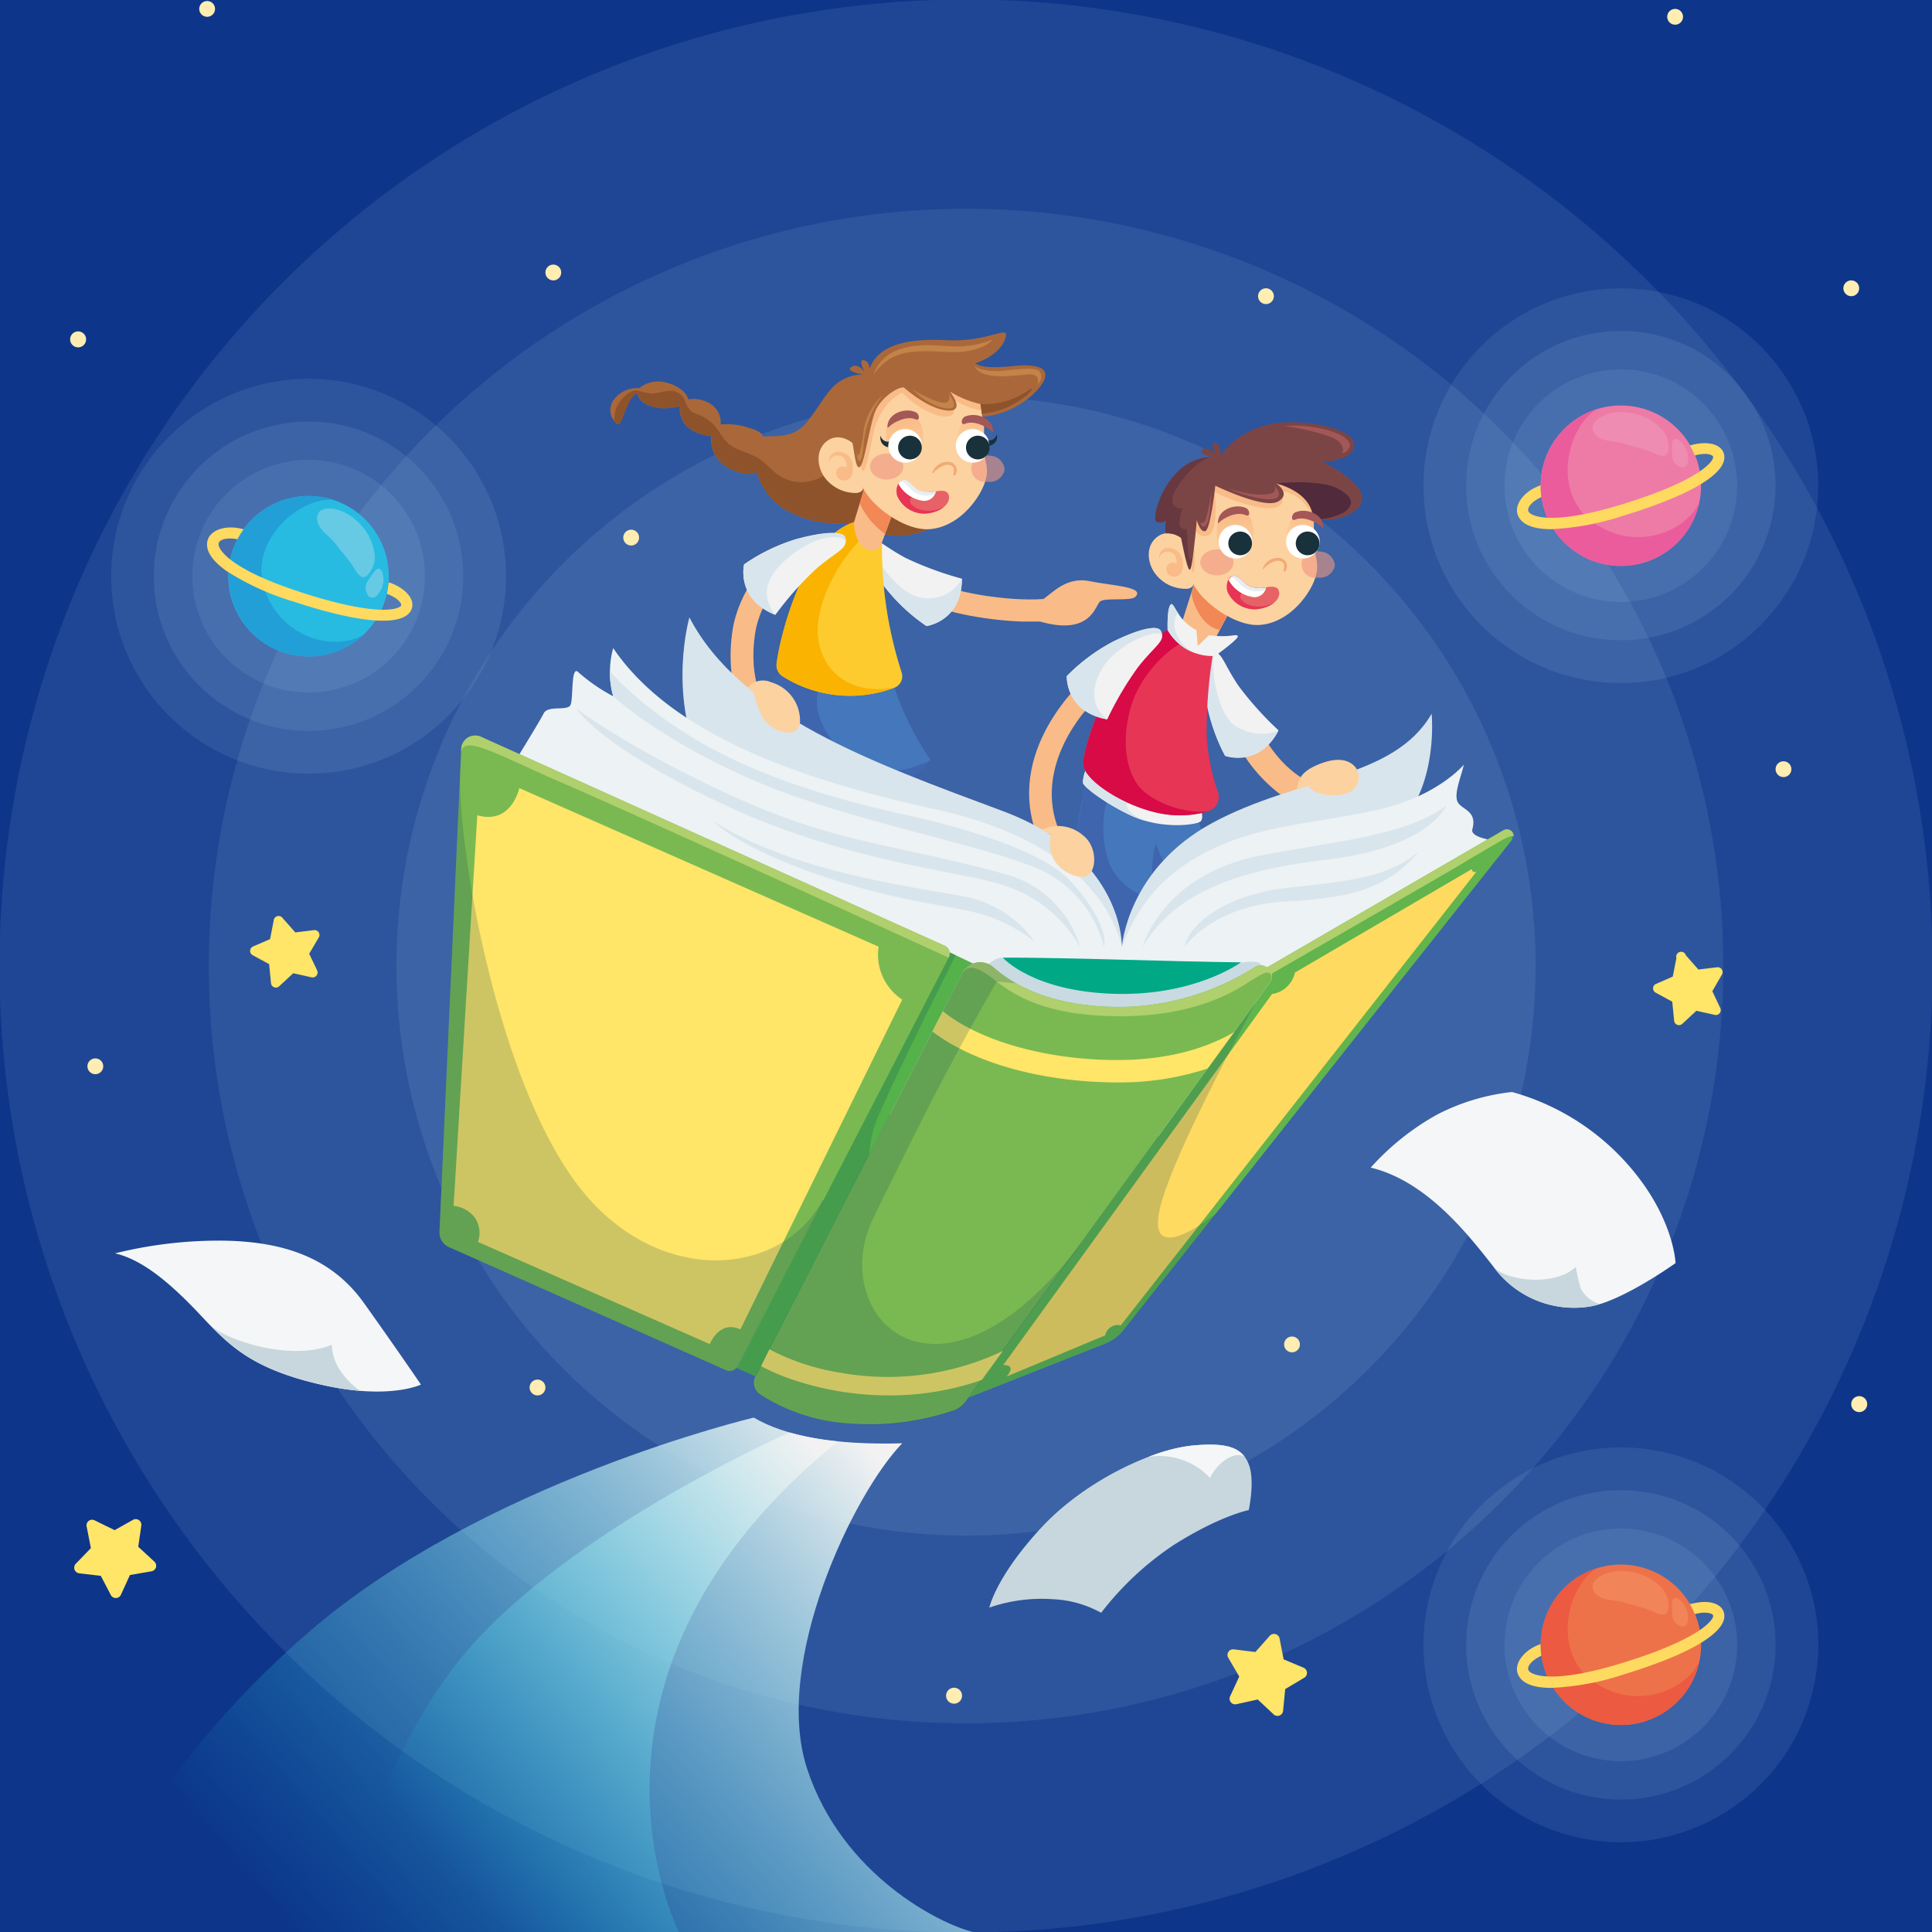 <svg xmlns="http://www.w3.org/2000/svg" xmlns:xlink="http://www.w3.org/1999/xlink" viewBox="0 0 230 230"><defs><style>.cls-1{fill:none;}.cls-2{isolation:isolate;}.cls-3{clip-path:url(#clip-path);}.cls-4{fill:#0d358a;}.cls-5{fill:#bce3f6;opacity:0.1;}.cls-44,.cls-45,.cls-5{mix-blend-mode:soft-light;}.cls-6{fill:#47b;}.cls-7{fill:#3e65ae;}.cls-8{fill:#f9bb87;}.cls-9{fill:#f2f2f2;}.cls-10,.cls-55{fill:#d9e5ec;}.cls-11{fill:#f18856;}.cls-12{fill:#fcd2a0;}.cls-13{fill:url(#Degradado_sin_nombre_4);}.cls-14{fill:url(#Degradado_sin_nombre_4-2);}.cls-15{fill:#ee9681;opacity:0.6;}.cls-16{fill:#7c4545;}.cls-17{fill:#673840;}.cls-18{fill:#512a3b;}.cls-19{fill:#e73555;}.cls-20{fill:#d80b46;}.cls-21{fill:#fff;}.cls-22{fill:#e76266;}.cls-23{fill:#a45757;}.cls-24{fill:#19313a;}.cls-25{fill:#f2aa75;}.cls-26{fill:#e7eef2;}.cls-27{fill:#aa683a;}.cls-28{fill:#8e532b;}.cls-29{fill:#fecb2f;}.cls-30{fill:#fab300;}.cls-31{fill:url(#Degradado_sin_nombre_4-3);}.cls-32{fill:url(#Degradado_sin_nombre_4-4);}.cls-33{fill:#c48349;}.cls-34{fill:#edf2f4;}.cls-35{fill:#c9dae2;}.cls-36{fill:#7ab951;}.cls-37{fill:#55b14a;}.cls-38{fill:#074959;opacity:0.2;mix-blend-mode:multiply;}.cls-39{fill:#62b44d;}.cls-40{fill:#b0cf6d;}.cls-41{fill:#00a886;}.cls-42{fill:#ffe568;}.cls-43{fill:#ffda60;}.cls-44{fill:url(#Degradado_sin_nombre_294);}.cls-45{fill:url(#Degradado_sin_nombre_294-2);}.cls-46{fill:#f5f6f7;}.cls-47{fill:#c7d7dd;}.cls-48{fill:#ee7249;}.cls-49,.cls-57{fill:#ffedb2;}.cls-49,.cls-52{opacity:0.15;}.cls-50{fill:#eb5a41;}.cls-51{fill:#ee7ba5;}.cls-52{fill:#f2eff8;}.cls-53{fill:#eb5c9d;}.cls-54{fill:#28bbe2;}.cls-55{opacity:0.35;}.cls-56{fill:#219fd6;}</style><clipPath id="clip-path"><rect class="cls-1" width="230" height="230"/></clipPath><linearGradient id="Degradado_sin_nombre_4" x1="155.06" y1="61.22" x2="154.65" y2="64.17" gradientUnits="userSpaceOnUse"><stop offset="0" stop-color="#f9bb87"/><stop offset="1" stop-color="#fcd2a0"/></linearGradient><linearGradient id="Degradado_sin_nombre_4-2" x1="146.81" y1="61.27" x2="147.22" y2="65.85" xlink:href="#Degradado_sin_nombre_4"/><linearGradient id="Degradado_sin_nombre_4-3" x1="115.75" y1="49.81" x2="115.34" y2="52.76" xlink:href="#Degradado_sin_nombre_4"/><linearGradient id="Degradado_sin_nombre_4-4" x1="107.5" y1="49.86" x2="107.9" y2="54.44" xlink:href="#Degradado_sin_nombre_4"/><linearGradient id="Degradado_sin_nombre_294" x1="43.11" y1="240.54" x2="111.54" y2="182.02" gradientUnits="userSpaceOnUse"><stop offset="0" stop-color="#08bddb" stop-opacity="0"/><stop offset="1" stop-color="#f2f2f2"/></linearGradient><linearGradient id="Degradado_sin_nombre_294-2" x1="54.73" y1="224.38" x2="104.87" y2="181.51" xlink:href="#Degradado_sin_nombre_294"/></defs><title>Learning to Read_Introduction</title><g class="cls-2"><g id="Слой_1" data-name="Слой 1"><g class="cls-3"><rect class="cls-4" y="-0.11" width="230.11" height="230.11"/><circle id="_Контур_" data-name="&lt;Контур&gt;" class="cls-5" cx="115" cy="115" r="115.06" transform="translate(-47.63 115) rotate(-45)"/><circle id="_Контур_2" data-name="&lt;Контур&gt;" class="cls-5" cx="115" cy="115" r="90.15" transform="translate(-21.96 202.7) rotate(-77.63)"/><circle id="_Контур_3" data-name="&lt;Контур&gt;" class="cls-5" cx="115" cy="115" r="67.81" transform="translate(-23.1 200.89) rotate(-76.88)"/><g id="_Группа_" data-name="&lt;Группа&gt;"><g id="_Группа_2" data-name="&lt;Группа&gt;"><path id="_Контур_4" data-name="&lt;Контур&gt;" class="cls-6" d="M142.53,97.38s1.58,5,3.55,5.55l-1,12.61h-11L128,100.79a50.27,50.27,0,0,1,1.47-8.25Z"/><path id="_Контур_5" data-name="&lt;Контур&gt;" class="cls-7" d="M131.86,95a12.64,12.64,0,0,0,.21,7.81c1.36,3.46,5.66,4.51,5.66,4.51a12.48,12.48,0,0,1-.14-6.92s1,3.33,2.69,4.21,5.8-1.69,5.8-1.69l-1,12.61h-11L128,100.79a71.31,71.31,0,0,1,1.47-8.25Z"/><path id="_Контур_6" data-name="&lt;Контур&gt;" class="cls-8" d="M123.55,99.74c-4.07-10.26,5.09-18.53,6.15-19.44l1.73,2c-3.3,2.84-8.16,9.5-5.41,16.44Z"/><path id="_Контур_7" data-name="&lt;Контур&gt;" class="cls-8" d="M154.4,95.88A18.21,18.21,0,0,1,147,87.93l2.73-1.5c1.22,2.24,3.49,6.4,9,7.81Z"/><path id="_Контур_8" data-name="&lt;Контур&gt;" class="cls-9" d="M144.1,77.61c-.84.15-1,2.48-.49,5.85a22.07,22.07,0,0,0,2.23,6.48s4,1.48,6.36-3a38.92,38.92,0,0,1-4.77-5.31C145.52,78.8,145.47,77.37,144.1,77.61Z"/><path id="_Контур_9" data-name="&lt;Контур&gt;" class="cls-10" d="M146.85,86.26c-2.37-1.88-2.89-8.89-2.07-8.6h0a1.35,1.35,0,0,0-.68,0c-.84.15-1,2.48-.49,5.85a22.07,22.07,0,0,0,2.23,6.48s4,1.48,6.36-3A5.76,5.76,0,0,1,146.85,86.26Z"/><path id="_Контур_10" data-name="&lt;Контур&gt;" class="cls-8" d="M142.11,69.66l-1.83,5.78a2.85,2.85,0,0,0,3.82,1.67l2-3.77Z"/><path id="_Контур_11" data-name="&lt;Контур&gt;" class="cls-11" d="M142.11,69.66l-.28.89a6.66,6.66,0,0,0,1.49,3.3A3.49,3.49,0,0,0,145.21,75l.87-1.67Z"/><path id="_Контур_12" data-name="&lt;Контур&gt;" class="cls-12" d="M155.46,57.62c.76,1.39,1,5.2,1,7s.78,2.49,0,4.5-3.2,5.07-6.53,5.28-8.25-3.68-8.25-6.25c0-1.87,0-8,1.52-10.54C145.33,54.08,153.51,54.08,155.46,57.62Z"/><path id="_Контур_13" data-name="&lt;Контур&gt;" class="cls-13" d="M154.26,61.46c-.77.3-1.31,2.26-1.15,3s3.3-1.48,3.3-1.48l0-.91S156.57,60.57,154.26,61.46Z"/><path id="_Контур_14" data-name="&lt;Контур&gt;" class="cls-14" d="M149,65.08c.57-1.3.17-3.78-.86-4.13-1.95-.67-2.62-.09-3,.77s-.59,3.7.82,4.38S149,65.08,149,65.08Z"/><path id="_Контур_15" data-name="&lt;Контур&gt;" class="cls-8" d="M156.3,61.48s-1.18-2.92-4.1-3.07c0,0,1.17,1.14,0,1.87s-5.38-.52-7.59-1.72c0,0,.52,4.48-.72,5.14s-2-1.2-2-1.2.61,4.81.2,5.55-.78-2.65-.78-2.65V58.78s1.22-2.63,6-3.25,8.89,0,9.72,1.68S156.3,61.48,156.3,61.48Z"/><ellipse id="_Контур_16" data-name="&lt;Контур&gt;" class="cls-15" cx="144.87" cy="66.95" rx="1.98" ry="1.55"/><path id="_Контур_17" data-name="&lt;Контур&gt;" class="cls-15" d="M158.92,67.31a1.81,1.81,0,0,1-2.06,1.45,1.6,1.6,0,1,1,.16-3.1A1.82,1.82,0,0,1,158.92,67.31Z"/><path id="_Контур_18" data-name="&lt;Контур&gt;" class="cls-9" d="M129.31,91.57a4.27,4.27,0,0,0-.39,1.61c.08.54,2.88,2.59,5.75,3.92,3.75,1.72,7.92,1.07,8.27.68s.08-1.17.08-1.17Z"/><path id="_Контур_19" data-name="&lt;Контур&gt;" class="cls-10" d="M128.92,93.18c.08.54,2.88,2.59,5.75,3.92a13.36,13.36,0,0,0,1.83.65c-2.58-.89-2.69-2.42-2-2.08l-.83-2.49-4.39-1.61A4.27,4.27,0,0,0,128.92,93.18Z"/><path id="_Контур_20" data-name="&lt;Контур&gt;" class="cls-12" d="M141.66,65.32c-.33-1.14-2.32-2.56-3.86-1.43s-1.15,3.27-.28,4.39a4.45,4.45,0,0,0,3,1.77c.78.1,1.24.08,1.56-.39Z"/><path id="_Контур_21" data-name="&lt;Контур&gt;" class="cls-16" d="M140.66,64c.29,1.38.72,3.57,1,3.78s.82-5.87.82-5.87.37,1.48,1,1.32,1.2-5.41,1.2-5.41,5.79,2.82,7.46,1.89-.25-2.2-.25-2.2,4.34.93,4.44,4.28c0,0,3.7.7,5.51-1.55S157.52,55,157.52,55s4-.19,3.68-2.24-7.67-3.28-11.24-1.91a9.35,9.35,0,0,0-4.8,3.6,6,6,0,0,0-4.5,1.32c-2.71,2.31-3.47,6.06-3,6.36a1.24,1.24,0,0,0,1.14-.13,4.53,4.53,0,0,0,0,1.51A2.82,2.82,0,0,1,140.66,64Z"/><path id="_Контур_22" data-name="&lt;Контур&gt;" class="cls-17" d="M144.26,54.39a5.89,5.89,0,0,0-3.6,1.35c-2.71,2.31-3.47,6.06-3,6.36a1.24,1.24,0,0,0,1.14-.13,4.53,4.53,0,0,0,0,1.51,2.82,2.82,0,0,1,1.8.56c.29,1.38.72,3.57,1,3.78.11.07.25-.73.38-1.76h0c-.14.72-.45.79-.52-.21s-.19-2.89-.19-2.89a.64.64,0,0,1-.78-.32c-.29-.51.29-2.13.29-2.13s-1.47.16-1.17-1.28S142.41,54.74,144.26,54.39Z"/><path id="_Контур_23" data-name="&lt;Контур&gt;" class="cls-18" d="M159.31,58.19c-2.2-1.21-7.41-.64-7.41-.64s4.34.93,4.44,4.28A7.75,7.75,0,0,0,160,61C161.21,60.15,161.18,59.21,159.31,58.19Z"/><path id="_Контур_24" data-name="&lt;Контур&gt;" class="cls-19" d="M144.36,78.1a57.43,57.43,0,0,0-.71,9.63A25.84,25.84,0,0,0,145,94.31a1.78,1.78,0,0,1-1.19,2.27,12.17,12.17,0,0,1-5.12.34c-3.57-.52-7.9-2.85-9.35-4.93a2.23,2.23,0,0,1-.36-1.63c.44-2.6,3.06-11.66,10-15.38Z"/><path id="_Контур_25" data-name="&lt;Контур&gt;" class="cls-20" d="M135.4,93.37c-1.52-2.21-1.78-5.55-.82-9.05,1.15-4.17,4.88-7.48,6.65-8L139,75c-6.95,3.72-9.57,12.78-10,15.38a2.23,2.23,0,0,0,.36,1.63c1.45,2.08,5.78,4.41,9.35,4.93a12.17,12.17,0,0,0,5.12-.34C140.67,96.92,136.71,95.27,135.4,93.37Z"/><path id="_Контур_26" data-name="&lt;Контур&gt;" class="cls-9" d="M138.2,75.1c-.4-.76-2.66-.21-5.72,1.3A22.14,22.14,0,0,0,127,80.49s-.2,4.24,4.81,5.15a39.26,39.26,0,0,1,3.62-6.15C137.5,76.81,138.84,76.33,138.2,75.1Z"/><path id="_Контур_27" data-name="&lt;Контур&gt;" class="cls-21" d="M145.08,64.49a2,2,0,1,1,2,2A2,2,0,0,1,145.08,64.49Z"/><path id="_Контур_28" data-name="&lt;Контур&gt;" class="cls-21" d="M153.11,64.49a2,2,0,1,1,2,2A2,2,0,0,1,153.11,64.49Z"/><path id="_Контур_29" data-name="&lt;Контур&gt;" class="cls-22" d="M148.9,69.84c-.79-.27-1.14-1.07-1.78-1.27s-1.26.67-1,1.82a3.51,3.51,0,0,0,4.23,2c2.22-.56,2.27-2.24,1.47-2.48S150.14,70.28,148.9,69.84Z"/><path id="_Контур_30" data-name="&lt;Контур&gt;" class="cls-19" d="M147.64,71c.05-.66,1.13-.76,2.25-1l0,0a2.72,2.72,0,0,1-1-.17c-.79-.27-1.14-1.07-1.78-1.27s-1.26.67-1,1.82a3.51,3.51,0,0,0,4.23,2,3.4,3.4,0,0,0,1.31-.62C149.45,72.85,147.59,71.7,147.64,71Z"/><path id="_Контур_31" data-name="&lt;Контур&gt;" class="cls-23" d="M148.33,60.48c-1.29-.59-3.37.18-3.34,1.77,0,0,0,.1.08,0,.69-.69,2.21-1.37,3.18-.94C148.89,61.64,148.83,60.7,148.33,60.48Z"/><path id="_Контур_32" data-name="&lt;Контур&gt;" class="cls-23" d="M154.19,61c1.29-.59,3.37.18,3.34,1.77,0,0,0,.11-.08.06-.69-.7-2.2-1.38-3.18-1C153.63,62.17,153.7,61.23,154.19,61Z"/><path id="_Контур_33" data-name="&lt;Контур&gt;" class="cls-24" d="M146.23,64.69a1.41,1.41,0,1,1,1.41,1.41A1.41,1.41,0,0,1,146.23,64.69Z"/><path id="_Контур_34" data-name="&lt;Контур&gt;" class="cls-24" d="M154.26,64.69a1.41,1.41,0,1,1,1.41,1.41A1.41,1.41,0,0,1,154.26,64.69Z"/><g id="_Группа_3" data-name="&lt;Группа&gt;"><path id="_Контур_35" data-name="&lt;Контур&gt;" class="cls-25" d="M150.41,67.74a3.13,3.13,0,0,1,1.32-.92,1.13,1.13,0,0,1,.77,0c.5.2.38.64.31,1.08,0,.08.07.23.16.16a1,1,0,0,0-.56-1.63,1.91,1.91,0,0,0-2.08,1.26s0,.13.08.08Z"/></g><path id="_Контур_36" data-name="&lt;Контур&gt;" class="cls-8" d="M138,66.46a1.11,1.11,0,0,1,1.44-1.19,1.74,1.74,0,0,1,1.37,1.85c.07,1.07-.38,1.37-.78,1.51a.94.94,0,0,1-1.19-.91.78.78,0,0,1,1.23-.6s.14-1.27-.87-1.42S138,66.46,138,66.46Z"/><path id="_Контур_37" data-name="&lt;Контур&gt;" class="cls-21" d="M150.71,70h0a3.58,3.58,0,0,1-1.81-.11c-.79-.27-1.14-1.07-1.78-1.27a.73.73,0,0,0-.85.44,4,4,0,0,0,2.78,2A1.4,1.4,0,0,0,150.71,70Z"/><path id="_Контур_38" data-name="&lt;Контур&gt;" class="cls-9" d="M143.93,75.62c2.54.33,3.18-.2,3.42.09s-2.7,2.38-2.7,2.38A6.12,6.12,0,0,1,139,75s-.09-2.47.34-3,.7,1.82,3.09,3l.16,1.91Z"/><path id="_Контур_39" data-name="&lt;Контур&gt;" class="cls-26" d="M150.6,70.25a1,1,0,0,0,.11-.3,3.58,3.58,0,0,1-1.81-.11c-.79-.27-1.14-1.07-1.78-1.27a.6.6,0,0,0-.6.14c.33,0,.49.25,1,.71A2.82,2.82,0,0,0,150.6,70.25Z"/><path id="_Контур_40" data-name="&lt;Контур&gt;" class="cls-23" d="M160.65,53.27c.31-.86-1-1.68-3.12-2.19a14.75,14.75,0,0,0-4.61-.36,27,27,0,0,1,5.64,1.34c1.8.83,1.23,1.9,1.23,1.9A1.14,1.14,0,0,0,160.65,53.27Z"/><path id="_Контур_41" data-name="&lt;Контур&gt;" class="cls-23" d="M151.71,57.86c.23.24,1.06,1.13.09,1.49s-4.35-.51-5.53-1.21a12.92,12.92,0,0,0,3.49.74C151.21,58.89,152.1,58.76,151.71,57.86Z"/><path id="_Контур_42" data-name="&lt;Контур&gt;" class="cls-16" d="M145.14,54.85s.6-1.82-.43-2.1S145.14,54.85,145.14,54.85Z"/><path id="_Контур_43" data-name="&lt;Контур&gt;" class="cls-16" d="M145.08,54.53s-1.05-1.61-1.91-1S145.08,54.53,145.08,54.53Z"/><path id="_Контур_44" data-name="&lt;Контур&gt;" class="cls-23" d="M144.23,58.37c-.07.9-.09,3.06-.56,4-.29.55-.66.34-.78-.22,0,0,.35.42.67-.38A24,24,0,0,0,144.23,58.37Z"/><path id="_Контур_45" data-name="&lt;Контур&gt;" class="cls-10" d="M139.8,74.42c0-.82.28-1.69.67-1.11h0c-.66-.9-.87-1.64-1.12-1.32-.43.52-.34,3-.34,3a6,6,0,0,0,3.41,2.8A4.18,4.18,0,0,1,139.8,74.42Z"/><path id="_Контур_46" data-name="&lt;Контур&gt;" class="cls-10" d="M133,77.59c2.58-2.09,5.17-2.48,5.33-2a1.21,1.21,0,0,0-.15-.48c-.4-.76-2.66-.21-5.72,1.3A22.14,22.14,0,0,0,127,80.49s-.2,4.24,4.81,5.15C129,83.47,130.42,79.68,133,77.59Z"/></g><g id="_Группа_4" data-name="&lt;Группа&gt;"><path id="_Контур_47" data-name="&lt;Контур&gt;" class="cls-27" d="M103.32,44.6a5.25,5.25,0,0,0-3.22.73c-1.67,1-2.53,3.18-4.24,5.14-1.57,1.79-3.8,1.34-5,1.53,0,0,0-.62-1.79-1.09a7.9,7.9,0,0,0-3.28-.37,2.62,2.62,0,0,0-1.13-2.41,3.89,3.89,0,0,0-2.72-.59h0c-.25-.95-1.48-1.82-3-2.07a3.47,3.47,0,0,0-2.84.75,3.39,3.39,0,0,0-2.95,1.27,2.06,2.06,0,0,0,.36,3c.56.31,1-3.18,2.35-3.64.21,1,1.28,1.5,2.51,1.71a6.46,6.46,0,0,0,2.57-.22h0a3,3,0,0,0,1,2.58,5.38,5.38,0,0,0,2.77,1h0a1.84,1.84,0,0,0-.06.47A3.8,3.8,0,0,0,87,55.83c2,1.07,3.08.35,3.08.35h0a8,8,0,0,0,1.61,3c2.45,2.84,7.45,3.51,10,3a11.62,11.62,0,0,0,4.59,1.58c2.14.08,6.14-.26,8.42-5.37Z"/><path id="_Контур_48" data-name="&lt;Контур&gt;" class="cls-28" d="M104.3,57.62s-3.06-3.42-5.41-1.55a6.1,6.1,0,0,1-2.37,1.19,4.86,4.86,0,0,1-3.35-.4c-1.25-.65-2-1.89-3.24-2.51-.78-.39-1.62-.61-2.39-1a4.09,4.09,0,0,1-1.36-1.12c-.36-.46-.65-1-1-1.42a4.94,4.94,0,0,0-2-1.44,3.26,3.26,0,0,1-.92-.44,3,3,0,0,1-.7-1.22,1.83,1.83,0,0,0-2-1.16c-.7,0-1.39.33-2.08.3A10.51,10.51,0,0,1,76,46.52c-1-.2-1.92.82-2.4,1.59a3,3,0,0,0-.42,1.24c0,.15-.14.7,0,.82a1.51,1.51,0,0,0,.37.32c.56.31,1-3.18,2.35-3.64.21,1,1.28,1.5,2.51,1.71a6.46,6.46,0,0,0,2.57-.22h0a3,3,0,0,0,1,2.58,5.38,5.38,0,0,0,2.77,1h0a1.84,1.84,0,0,0-.06.47A3.8,3.8,0,0,0,87,55.83c2,1.07,3.08.35,3.08.34a8,8,0,0,0,1.61,3c2.45,2.84,7.45,3.51,10,3a11.62,11.62,0,0,0,4.59,1.58,8.51,8.51,0,0,0,5.56-1.58S107.56,62.79,104.3,57.62Z"/><g id="_Группа_5" data-name="&lt;Группа&gt;"><path id="_Контур_49" data-name="&lt;Контур&gt;" class="cls-8" d="M88.63,85c-1.57-2.54-2.07-6.62-1.3-10.66a15.24,15.24,0,0,1,6.74-9.53L95.53,67A12.53,12.53,0,0,0,90,74.82c-.64,3.35-.27,6.79,1,8.76Z"/></g><path id="_Контур_50" data-name="&lt;Контур&gt;" class="cls-6" d="M106.48,81.86a35.47,35.47,0,0,0,4.29,8.6s-3.6,5.27-12.31,3.49S87,87.61,87,87.61l5.75-7.49Z"/><path id="_Контур_51" data-name="&lt;Контур&gt;" class="cls-7" d="M97.43,82.31l-.61-1.67-4.09-.52L87,87.61S89.75,92.18,98.46,94s12.31-3.49,12.31-3.49C101.53,95.13,96.12,85.68,97.43,82.31Z"/><path id="_Контур_52" data-name="&lt;Контур&gt;" class="cls-8" d="M129.69,69.18c-2.67-.55-4.38,1.36-5.46,2.13h0c-4.45.32-11.28-.89-13.3-2.21l-1.46,2.23c2.14,1.41,7.54,2.49,12.1,2.66q1.16,0,2.22,0h0c6.13,1.75,6.57-1.93,7.19-2.4s3.62,0,4.18-.53C136.37,69.84,132.35,69.73,129.69,69.18Z"/><path id="_Контур_53" data-name="&lt;Контур&gt;" class="cls-9" d="M103,64.44c-.68.52.27,2.65,2.29,5.4a22.11,22.11,0,0,0,5,4.69s4.21-.55,4.22-5.64a39.66,39.66,0,0,1-6.7-2.47C104.82,64.82,104.11,63.59,103,64.44Z"/><path id="_Контур_54" data-name="&lt;Контур&gt;" class="cls-10" d="M108.13,70.54c-2.8-1.7-5-6-4.42-6.38a1.18,1.18,0,0,0-.7.28c-.68.52.27,2.65,2.29,5.4a22.11,22.11,0,0,0,5,4.69s4.21-.55,4.22-5.64A4.54,4.54,0,0,1,108.13,70.54Z"/><path id="_Составной_контур_" data-name="&lt;Составной контур&gt;" class="cls-29" d="M105,64.7A48.14,48.14,0,0,0,107.32,80a1.46,1.46,0,0,1-.84,1.87,15,15,0,0,1-13.35-1.38,1.6,1.6,0,0,1-.65-1.67c.55-3.93,3.6-15,9.19-16.65Z"/><path id="_Контур_55" data-name="&lt;Контур&gt;" class="cls-30" d="M97.41,74c.66-5.11,4.67-9.81,6-10.53l-1.7-1.32C96.08,63.82,93,74.88,92.48,78.81a1.6,1.6,0,0,0,.65,1.67,15,15,0,0,0,13.35,1.38C100,83,96.84,78.46,97.41,74Z"/><path id="_Контур_56" data-name="&lt;Контур&gt;" class="cls-9" d="M100.63,64c-.24-.83-2.57-.72-5.87.18a22.36,22.36,0,0,0-6.18,3s-1,4.13,3.74,6a39.28,39.28,0,0,1,4.73-5.36C99.62,65.58,101,65.36,100.63,64Z"/><path id="_Контур_57" data-name="&lt;Контур&gt;" class="cls-10" d="M95.25,65.35c2.75-1.81,5.18-1.59,5.45-.86a1.5,1.5,0,0,0-.07-.45c-.24-.83-2.57-.72-5.87.18a22.36,22.36,0,0,0-6.18,3s-1,4.13,3.74,6C89.88,70.11,92.18,67.37,95.25,65.35Z"/><g id="_Группа_6" data-name="&lt;Группа&gt;"><path id="_Контур_58" data-name="&lt;Контур&gt;" class="cls-8" d="M102.86,58.25l-1.19,3.91a4.92,4.92,0,0,0,.55,2.33c.72,1.25,2.44,1.41,2.73.21l1.31-3.56Z"/><path id="_Контур_59" data-name="&lt;Контур&gt;" class="cls-11" d="M102.86,58.25l-.51,1.68a9.06,9.06,0,0,0,3,3.61l.88-2.4-3.4-2.89Z"/><path id="_Контур_60" data-name="&lt;Контур&gt;" class="cls-12" d="M116.14,46.21c.76,1.38,1,5.2,1,7s.79,2.5,0,4.51-3.2,5.07-6.53,5.28-8.24-3.68-8.24-6.25c0-1.87,0-8,1.51-10.54C106,42.67,114.2,42.67,116.14,46.21Z"/><path id="_Контур_61" data-name="&lt;Контур&gt;" class="cls-8" d="M102.22,53.61c0,1.35.32,2.55.57,2.46s.84-2.6,1.08-4,1.14-4.17,3.54-5.33a10.72,10.72,0,0,0,4,2.66c3.1.86,2-1.45,2-1.45l-.4-.77a8.76,8.76,0,0,0,3.82,1.69l.25-2.42s-5.71-4.2-10.15-1.88S102.22,53.61,102.22,53.61Z"/><path id="_Контур_62" data-name="&lt;Контур&gt;" class="cls-31" d="M115,50.05c-.78.3-1.31,2.26-1.16,3s3.31-1.48,3.31-1.48l0-.91S117.26,49.15,115,50.05Z"/><path id="_Контур_63" data-name="&lt;Контур&gt;" class="cls-32" d="M109.68,53.67c.56-1.31.16-3.78-.86-4.13-1.95-.67-2.63-.09-3.06.77s-.59,3.7.83,4.38S109.68,53.67,109.68,53.67Z"/><ellipse id="_Контур_64" data-name="&lt;Контур&gt;" class="cls-15" cx="105.56" cy="55.54" rx="1.98" ry="1.55"/><path id="_Контур_65" data-name="&lt;Контур&gt;" class="cls-15" d="M119.6,55.9a1.8,1.8,0,0,1-2.06,1.45,1.6,1.6,0,1,1,.16-3.1A1.79,1.79,0,0,1,119.6,55.9Z"/><path id="_Контур_66" data-name="&lt;Контур&gt;" class="cls-12" d="M102.35,53.91c-.33-1.14-2.33-2.56-3.86-1.43s-1.15,3.26-.29,4.39a4.57,4.57,0,0,0,3,1.77c.78.1,1.23.08,1.55-.39Z"/><path id="_Контур_67" data-name="&lt;Контур&gt;" class="cls-21" d="M105.76,53.08a2,2,0,1,1,2,2A2,2,0,0,1,105.76,53.08Z"/><path id="_Контур_68" data-name="&lt;Контур&gt;" class="cls-21" d="M113.79,53.08a2,2,0,1,1,2,2A2,2,0,0,1,113.79,53.08Z"/><path id="_Контур_69" data-name="&lt;Контур&gt;" class="cls-22" d="M109.58,58.43c-.78-.27-1.13-1.07-1.77-1.27s-1.27.66-1,1.82a3.51,3.51,0,0,0,4.24,2c2.22-.56,2.26-2.24,1.46-2.49S110.83,58.87,109.58,58.43Z"/><path id="_Контур_70" data-name="&lt;Контур&gt;" class="cls-19" d="M108.33,59.62c0-.67,1.12-.76,2.24-1v0a3.26,3.26,0,0,1-1-.17c-.78-.27-1.13-1.07-1.77-1.27s-1.27.66-1,1.82a3.51,3.51,0,0,0,4.24,2,3.48,3.48,0,0,0,1.31-.62C110.13,61.43,108.28,60.28,108.33,59.62Z"/><path id="_Контур_71" data-name="&lt;Контур&gt;" class="cls-23" d="M109,49.07c-1.3-.6-3.37.18-3.35,1.76,0,.05,0,.11.09.06.69-.7,2.2-1.38,3.18-1C109.57,50.22,109.51,49.29,109,49.07Z"/><path id="_Контур_72" data-name="&lt;Контур&gt;" class="cls-23" d="M114.87,49.6c1.3-.59,3.38.18,3.35,1.76,0,0,0,.11-.08.06-.69-.69-2.21-1.37-3.18-1C114.32,50.76,114.38,49.82,114.87,49.6Z"/><path id="_Контур_73" data-name="&lt;Контур&gt;" class="cls-24" d="M106.92,53.28a1.41,1.41,0,1,1,1.41,1.41A1.41,1.41,0,0,1,106.92,53.28Z"/><path id="_Контур_74" data-name="&lt;Контур&gt;" class="cls-24" d="M115,53.28a1.41,1.41,0,1,1,1.41,1.41A1.41,1.41,0,0,1,115,53.28Z"/><g id="_Группа_7" data-name="&lt;Группа&gt;"><path id="_Контур_75" data-name="&lt;Контур&gt;" class="cls-25" d="M111.1,56.33a3.21,3.21,0,0,1,1.31-.93,1.16,1.16,0,0,1,.78,0c.49.2.38.64.3,1.08,0,.08.08.23.17.15A1,1,0,0,0,113.1,55,1.89,1.89,0,0,0,111,56.25s0,.12.09.08Z"/></g><path id="_Контур_76" data-name="&lt;Контур&gt;" class="cls-8" d="M98.71,55a1.1,1.1,0,0,1,1.43-1.18,1.75,1.75,0,0,1,1.38,1.85c.07,1.06-.39,1.37-.78,1.5a.93.93,0,0,1-1.19-.9.77.77,0,0,1,1.22-.6s.15-1.28-.86-1.43S98.71,55,98.71,55Z"/><path id="_Контур_77" data-name="&lt;Контур&gt;" class="cls-21" d="M111.4,58.53h0a3.61,3.61,0,0,1-1.82-.1c-.78-.27-1.13-1.07-1.77-1.27a.73.73,0,0,0-.86.44,4,4,0,0,0,2.79,2A1.41,1.41,0,0,0,111.4,58.53Z"/><path id="_Контур_78" data-name="&lt;Контур&gt;" class="cls-26" d="M111.29,58.84a2.24,2.24,0,0,0,.11-.31,3.61,3.61,0,0,1-1.82-.1c-.78-.27-1.13-1.07-1.77-1.27a.65.65,0,0,0-.61.13c.34,0,.5.26,1,.72A2.82,2.82,0,0,0,111.29,58.84Z"/><path id="_Контур_79" data-name="&lt;Контур&gt;" class="cls-27" d="M101.47,52.68c.26,1.15.4,3.41.94,2.86s1.16-5.16,1.83-6.67,2.56-2.81,3.36-2.74c0,0,2.82,2.54,5.14,2.74s.35-2.25.35-2.25a11.82,11.82,0,0,0,3.63,1.48c.09.46.16,1,.23,1.52a10.24,10.24,0,0,0,6.43-3.07c2.63-2.87-.12-3.22-2.44-3-2,.2-4,.32-4.84-.3,0,0,2.94-.85,3.61-3.06.5-1.62-1.95.57-7.06.31-4.43-.23-8.59.43-9.33,4.1Z"/><path id="_Контур_80" data-name="&lt;Контур&gt;" class="cls-28" d="M116.72,48.1a9.11,9.11,0,0,0,5.8-1.7c1.32-.79-1.38,2.5-5.62,2.85Z"/><path id="_Контур_81" data-name="&lt;Контур&gt;" class="cls-33" d="M105.12,47a7.41,7.41,0,0,0-2.33,4.43,13.53,13.53,0,0,1-.53,2.72c-.19.28-.29-.59-.29-.59s.06,1.19.25,1.28.33.18.57-1.61A10.87,10.87,0,0,1,105.12,47Z"/><path id="_Контур_82" data-name="&lt;Контур&gt;" class="cls-33" d="M108.67,46.38c1.26.8,3.2,1.69,3.9,1.55s.39-1.08.39-1.08,1,1.33.48,1.68S110.57,48.38,108.67,46.38Z"/><path id="_Контур_83" data-name="&lt;Контур&gt;" class="cls-33" d="M116,43.55c.36.39,1.66.79,3.83.55s3.69-.37,4,.23a1.12,1.12,0,0,1-.33,1.41s.51-1.23-1-1.17S116.89,45.44,116,43.55Z"/><path id="_Контур_84" data-name="&lt;Контур&gt;" class="cls-33" d="M104,44.57a4.78,4.78,0,0,1,2.81-2.88c2.19-.87,4.42-.55,6.26-.48a11.43,11.43,0,0,0,5.14-.8s-1.27,1.7-5.46,1.49S106.16,41.63,104,44.57Z"/><path id="_Контур_85" data-name="&lt;Контур&gt;" class="cls-27" d="M103.33,45s.6-1.83-.43-2.1S103.33,45,103.33,45Z"/><path id="_Контур_86" data-name="&lt;Контур&gt;" class="cls-27" d="M103.26,44.68s-1-1.61-1.9-1S103.26,44.68,103.26,44.68Z"/><path id="_Контур_87" data-name="&lt;Контур&gt;" class="cls-24" d="M105.83,52.58a.92.92,0,0,1-1-.71,1.13,1.13,0,0,0,.91,1.37A1.69,1.69,0,0,1,105.83,52.58Z"/><path id="_Контур_88" data-name="&lt;Контур&gt;" class="cls-24" d="M117.65,52.42a.91.91,0,0,0,1-.71s.35,1-.87,1.37A2.31,2.31,0,0,0,117.65,52.42Z"/></g></g><g id="_Группа_8" data-name="&lt;Группа&gt;"><path id="_Контур_89" data-name="&lt;Контур&gt;" class="cls-10" d="M133.56,112.72s.33-10.73-14.17-16.16C104,90.83,88.18,85.21,82.07,73.5c0,0-2.56,8.91,1.35,17.33S133.56,112.72,133.56,112.72Z"/><path id="_Контур_90" data-name="&lt;Контур&gt;" class="cls-10" d="M133.56,112.72s.62-9.32,10.87-14.81,21.48-5.13,26-12.94c0,0,.85,8.18-3.78,13.18S133.56,112.72,133.56,112.72Z"/><path id="_Контур_91" data-name="&lt;Контур&gt;" class="cls-34" d="M133.56,112.72C132,106.5,126,99.54,111.24,96.32,95.1,92.79,79.89,87.36,73,77.15a10.75,10.75,0,0,0,0,5.74,21.43,21.43,0,0,1-4.08-2.8c-1-1.15-.64,3.06-1,3.83s-2.68,0-3.19,1-2.88,4.84-2.88,4.84L84,131l60.9,4.83,32.21-35.91s-2.06-.35-1.83-1.19c.64-2.32-1.4-2.32-1.79-3.35s.51-3.06.77-4.34c0,0-2.43,2.94-7.92,4.73s-14.5,2.11-20.58,4.66C139.31,103.13,135.75,107,133.56,112.72Z"/><path id="_Контур_92" data-name="&lt;Контур&gt;" class="cls-35" d="M119.39,114c-2.35-.06-4.83,5.28-4.83,5.28s5.84,4,17.86,3.93,16.73-6.61,16.73-6.61,3.11-2.7-1.42-2-5.38,1.21-15.31,1S119.39,114,119.39,114Z"/><path id="_Контур_93" data-name="&lt;Контур&gt;" class="cls-36" d="M151.17,117l-36.26,49.91a2.93,2.93,0,0,1-1.37,1,31.21,31.21,0,0,1-12.16,1.57A22,22,0,0,1,90.5,166a1.68,1.68,0,0,1-.55-2.15l24.61-48a2.39,2.39,0,0,1,3.7-.71c2.46,2.19,7.37,5,16.23,4.71a30.71,30.71,0,0,0,14.93-4.74A1.32,1.32,0,0,1,151.17,117Z"/><path id="_Контур_94" data-name="&lt;Контур&gt;" class="cls-37" d="M115.85,114.71,113,113.35,87.69,162.86l2.26,1,24.61-48A2.41,2.41,0,0,1,115.85,114.71Z"/><path id="_Контур_95" data-name="&lt;Контур&gt;" class="cls-38" d="M112.93,114c-1.05-1.29.85-.3.85-.3s-8.8,17.5-9.71,20.48a13.54,13.54,0,0,0-.58,3.26L90,163.87l-2.26-1Z"/><path id="_Контур_96" data-name="&lt;Контур&gt;" class="cls-36" d="M112.44,112.58,57.25,87.71a1.66,1.66,0,0,0-2.34,1.44l-2.59,57.49a1.91,1.91,0,0,0,1.12,1.82l33,14.66a1.05,1.05,0,0,0,1.35-.48L112.93,114A1,1,0,0,0,112.44,112.58Z"/><path id="_Контур_97" data-name="&lt;Контур&gt;" class="cls-39" d="M150.85,115.16l28.08-16.29a.81.81,0,0,1,1,1.2l-46.16,58.26a5.15,5.15,0,0,1-2.16,1.61l-16.33,6.45L151.17,117A1.31,1.31,0,0,0,150.85,115.16Z"/><path id="_Контур_98" data-name="&lt;Контур&gt;" class="cls-40" d="M112.44,112.58,57.25,87.71a1.66,1.66,0,0,0-2.34,1.44l0,.38h0c.23-2.21,4.85.59,11.8,3.57C75.17,96.74,112.93,114,112.93,114A1,1,0,0,0,112.44,112.58Z"/><path id="_Контур_99" data-name="&lt;Контур&gt;" class="cls-40" d="M117.92,116.29c2,1.51,5.46,4.69,15.48,4.69s14.72-3.79,15.75-4.37,1.92-1.31,2.28-.37a1.32,1.32,0,0,0-2-1.12,30.71,30.71,0,0,1-14.93,4.74c-8.86.29-13.77-2.52-16.23-4.71a2.39,2.39,0,0,0-3.7.71C115,115.31,115.55,114.56,117.92,116.29Z"/><path id="_Контур_100" data-name="&lt;Контур&gt;" class="cls-41" d="M147.73,114.56s-2.85,0-14.17-.31-14.17-.24-14.17-.24,3.5,4,13.2,4.3S147.73,114.56,147.73,114.56Z"/><path id="_Контур_101" data-name="&lt;Контур&gt;" class="cls-42" d="M61.82,93.82s-.92,4.41-5,3.23L54,143.55a3.69,3.69,0,0,1,2.44,1.3,3.18,3.18,0,0,1,.46,3l27.6,12.16s1.13-2.91,3.64-1.75L107.41,119a6.39,6.39,0,0,1-2.81-6.3Z"/><path id="_Контур_102" data-name="&lt;Контур&gt;" class="cls-43" d="M154.16,115.78a3.29,3.29,0,0,1-2.73,2.56l-32,44.17s1.69-.14.4,1.36l11.74-4.9a1.55,1.55,0,0,1,1.86-1.2l42.34-54s-.49.23-.55-.31Z"/><path id="_Контур_103" data-name="&lt;Контур&gt;" class="cls-42" d="M129.59,126.07c-7.18-.53-13.6-2.65-17.35-5.69L111,122.8c4.24,3.22,10.84,5.37,18.39,5.93,1.21.08,2.38.13,3.52.13a33.53,33.53,0,0,0,10.87-1.66l3.16-4.34C142.4,125.5,136.59,126.59,129.59,126.07Z"/><path id="_Контур_104" data-name="&lt;Контур&gt;" class="cls-42" d="M100.06,163.42a27,27,0,0,1-8.45-2.78l-1,2A25.06,25.06,0,0,0,95,164.45a35.83,35.83,0,0,0,10.84,1.67,33.27,33.27,0,0,0,11.06-1.85l2.51-3.45A31.91,31.91,0,0,1,100.06,163.42Z"/><path id="_Контур_105" data-name="&lt;Контур&gt;" class="cls-38" d="M133.81,158.33,145,144.27s-8.33,6.88-7,0c1-5.19,8.11-18.65,11.54-25l-34.21,47.1,16.33-6.45A5.15,5.15,0,0,0,133.81,158.33Z"/><path id="_Контур_106" data-name="&lt;Контур&gt;" class="cls-38" d="M104,144.93c5.84-11.88,8.5-17.28,14.65-28.08l2.3.21h0a15.5,15.5,0,0,1-2.7-1.91,2.39,2.39,0,0,0-3.7.71L90,163.87A1.68,1.68,0,0,0,90.5,166a22,22,0,0,0,10.88,3.52A31.21,31.21,0,0,0,113.54,168a2.93,2.93,0,0,0,1.37-1l14.58-20.07C112.05,170.88,98.16,156.81,104,144.93Z"/><path id="_Контур_107" data-name="&lt;Контур&gt;" class="cls-38" d="M97.94,142.84c-5,9.43-20.3,10.54-29.61-2.36S54.39,100.61,54.8,91.57l-2.48,55.07a1.91,1.91,0,0,0,1.12,1.82l33,14.66a1.05,1.05,0,0,0,1.35-.48L98,143Z"/><path id="_Контур_108" data-name="&lt;Контур&gt;" class="cls-10" d="M131.43,112.72a13.91,13.91,0,0,0-8.92-9.72c-7.7-2.92-22.84-5.64-33.61-10.46S73,82.89,73,82.89a9.78,9.78,0,0,1-.39-3s3.9,4.74,12,9.16,18.13,6.85,23.4,8,15.88,3.94,19.48,7.89C132.26,110.2,131.43,112.72,131.43,112.72Z"/><path id="_Контур_109" data-name="&lt;Контур&gt;" class="cls-10" d="M128.57,112.72a12.66,12.66,0,0,0-9-8.68c-12.72-3.54-20-3.56-32.62-9.39S68.59,84.32,68.59,84.32s2.62,4.5,17.8,11.56,28.74,7.83,33.66,9.7A16,16,0,0,1,128.57,112.72Z"/><path id="_Контур_110" data-name="&lt;Контур&gt;" class="cls-10" d="M123.14,112.06a13.34,13.34,0,0,0-7.82-5.22c-5.16-1.09-20.45-2.74-30.41-9.08,0,0,3.54,3.81,16.17,7.54S116.55,107.17,123.14,112.06Z"/><path id="_Контур_111" data-name="&lt;Контур&gt;" class="cls-10" d="M136,112.72c1.44-4.1,5.5-9.16,13.87-10.83s17.58-2.32,22.3-6c0,0-1.87,5-14.33,6.46S139.44,107.12,136,112.72Z"/><path id="_Контур_112" data-name="&lt;Контур&gt;" class="cls-10" d="M168.94,101.35c-3.31,2.79-7.19,3.48-15.13,4.27S141.59,110,141,112.72c0,0,3.42-4.9,11.89-5.39C160,106.93,164.89,106.17,168.94,101.35Z"/><path id="_Контур_113" data-name="&lt;Контур&gt;" class="cls-40" d="M178.93,98.87l-28.08,16.29a1.58,1.58,0,0,1,.53.76h0s18.88-10.86,22-12.7c2.61-1.57,4.53-2.67,5.24-3.09s1.57-.77,1.58-.52h0A.81.81,0,0,0,178.93,98.87Z"/></g><path id="_Контур_114" data-name="&lt;Контур&gt;" class="cls-44" d="M107.41,171.82c-5.76,5.91-15.49,26.07-11.32,38.76S112,229.09,115.85,230H10.24s5.81-17.78,26.49-35.68,53-25.56,53-25.56C93.55,171,99.38,172.05,107.41,171.82Z"/><path id="_Контур_115" data-name="&lt;Контур&gt;" class="cls-45" d="M94,170.54s-29.1,12.75-40.66,28.84S42.06,230,42.06,230H80.82S65.3,199.6,99.75,171.59A32.85,32.85,0,0,1,94,170.54Z"/><path id="_Контур_116" data-name="&lt;Контур&gt;" class="cls-12" d="M154.35,94c.26-1,.23-2.08,2.82-3.08s3.74-.15,4.22.45a2,2,0,0,1-.85,3c-1.66.61-4.1.31-4.8-.84Z"/><path id="_Контур_117" data-name="&lt;Контур&gt;" class="cls-12" d="M124.06,98.75a4.53,4.53,0,0,1,4.84.67c1.81,1.37,1.68,4.41.41,4.89s-5.08-1.2-4.2-4.91Z"/><path id="_Контур_118" data-name="&lt;Контур&gt;" class="cls-12" d="M89,81.85a2.41,2.41,0,0,1,2.83-.62,4.76,4.76,0,0,1,3.41,4.64c-.14,2.08-2.69,1.42-3.92.24-1-.93-1.61-3.69-1.61-3.69Z"/><g id="_Группа_9" data-name="&lt;Группа&gt;"><path id="_Контур_119" data-name="&lt;Контур&gt;" class="cls-46" d="M163.18,139a30.51,30.51,0,0,1,7.88-6.3A25.35,25.35,0,0,1,180,130a28.51,28.51,0,0,1,13.28,8.07c6,6.45,6.19,12.3,6.19,12.3S193,155,189.18,155.55a11.85,11.85,0,0,1-11.37-4.73C174.55,146.66,169.71,140.58,163.18,139Z"/><path id="_Контур_120" data-name="&lt;Контур&gt;" class="cls-47" d="M188.2,153.41a16.43,16.43,0,0,1-.6-2.59c-2.47,2.36-8.22,1.7-9.79,0a11.85,11.85,0,0,0,11.37,4.73,8.46,8.46,0,0,0,1.28-.31h0A3.63,3.63,0,0,1,188.2,153.41Z"/></g><g id="_Группа_10" data-name="&lt;Группа&gt;"><path id="_Контур_121" data-name="&lt;Контур&gt;" class="cls-47" d="M148.66,179.77s.77-3.49,0-5.45-2.48-2.65-6.83-2.22-12.54,4-17.91,9.81-6.14,9.47-6.14,9.47a19,19,0,0,1,7.51-1,13,13,0,0,1,5.8,1.62,36.09,36.09,0,0,1,8.53-8C145.16,180.46,148.66,179.77,148.66,179.77Z"/><path id="_Контур_122" data-name="&lt;Контур&gt;" class="cls-46" d="M141.83,172.1a20.45,20.45,0,0,0-5.09,1.33,8.28,8.28,0,0,1,7.31,2.51c1-2,3-3.23,4.13-2.51C147.23,172.16,145.45,171.74,141.83,172.1Z"/></g><g id="_Группа_11" data-name="&lt;Группа&gt;"><path id="_Контур_123" data-name="&lt;Контур&gt;" class="cls-46" d="M13.69,149.21a51.38,51.38,0,0,1,13.15-1.51c7.1.15,12.69,2.11,16.47,7.4s6.8,9.73,6.8,9.73-3.78,1.87-11.94,0-10.88-4.62-14.2-8.16S17.17,150,13.69,149.21Z"/><path id="_Контур_124" data-name="&lt;Контур&gt;" class="cls-47" d="M42.87,165.58a9.6,9.6,0,0,1-2.37-2.42,5.86,5.86,0,0,1-1-3.06c-4.91,2-12.61-.56-14.47-2.36h0c2.93,3,5.87,5.41,13.19,7.09A32.26,32.26,0,0,0,42.87,165.58Z"/></g><g id="_Группа_12" data-name="&lt;Группа&gt;"><path id="_Контур_125" data-name="&lt;Контур&gt;" class="cls-42" d="M152.32,195l.49,2.54,2.38,1a.67.67,0,0,1,.06,1.2L153,201.08l-.25,2.58a.67.67,0,0,1-1.13.43l-1.89-1.77-2.54.56a.67.67,0,0,1-.75-.94l1.09-2.35-1.31-2.24a.67.67,0,0,1,.66-1l2.57.32,1.72-1.94A.68.68,0,0,1,152.32,195Z"/><path id="_Контур_126" data-name="&lt;Контур&gt;" class="cls-42" d="M16.83,181.57l-.37,2.57,1.91,1.76a.67.67,0,0,1-.34,1.16l-2.56.44-1.08,2.36a.67.67,0,0,1-1.21,0L12,187.6l-2.58-.3a.68.68,0,0,1-.4-1.14l1.8-1.86-.5-2.54a.67.67,0,0,1,1-.74l2.33,1.14,2.26-1.27A.68.68,0,0,1,16.83,181.57Z"/><path id="_Контур_127" data-name="&lt;Контур&gt;" class="cls-42" d="M200.7,113.73l1.49,1.69,2.23-.27a.58.58,0,0,1,.57.87L203.85,118l.94,2a.58.58,0,0,1-.65.82l-2.19-.49-1.65,1.53a.58.58,0,0,1-1-.37l-.22-2.24-2-1.09a.58.58,0,0,1,0-1l2.06-.9.43-2.2A.58.58,0,0,1,200.7,113.73Z"/><path id="_Контур_128" data-name="&lt;Контур&gt;" class="cls-42" d="M33.66,109.31,35.15,111l2.23-.27a.58.58,0,0,1,.57.87l-1.14,1.94.95,2a.59.59,0,0,1-.66.81l-2.19-.49-1.65,1.53a.58.58,0,0,1-1-.37l-.22-2.24-2-1.09a.58.58,0,0,1,.05-1l2.06-.89.43-2.21A.59.59,0,0,1,33.66,109.31Z"/></g><g id="_Группа_13" data-name="&lt;Группа&gt;"><circle id="_Контур_129" data-name="&lt;Контур&gt;" class="cls-5" cx="192.96" cy="195.81" r="23.5" transform="translate(-41.26 339.74) rotate(-76.99)"/><circle id="_Контур_130" data-name="&lt;Контур&gt;" class="cls-5" cx="192.96" cy="195.81" r="18.42" transform="translate(-39.64 342.35) rotate(-77.63)"/><circle id="_Контур_131" data-name="&lt;Контур&gt;" class="cls-5" cx="192.96" cy="195.81" r="13.85" transform="translate(-41.54 339.29) rotate(-76.88)"/><g id="_Группа_14" data-name="&lt;Группа&gt;"><circle id="_Контур_132" data-name="&lt;Контур&gt;" class="cls-48" cx="192.96" cy="195.81" r="9.55" transform="translate(-41.66 339.08) rotate(-76.83)"/><path id="_Контур_133" data-name="&lt;Контур&gt;" class="cls-49" d="M189.6,189a1.24,1.24,0,0,0,.26.61c.78,1,2.37.82,3.47,1.15s2.27.6,3.24,1c.74.3,1.9,1,2.05-.27a3.18,3.18,0,0,0-.77-2.42,6.49,6.49,0,0,0-4-2c-1.3-.19-3.29.09-4.11,1.28A.92.92,0,0,0,189.6,189Z"/><path id="_Контур_134" data-name="&lt;Контур&gt;" class="cls-49" d="M200.38,193.63a.66.66,0,0,0,.5-.44,1.42,1.42,0,0,0,.07-.68,2.65,2.65,0,0,0-1.21-2.21.5.5,0,0,0-.5,0,.55.55,0,0,0-.16.37,7.68,7.68,0,0,0,0,1.59,1.39,1.39,0,0,0,.34.9A1.45,1.45,0,0,0,200.38,193.63Z"/><path id="_Контур_135" data-name="&lt;Контур&gt;" class="cls-50" d="M202.33,197.69c-1.26,3.13-6.89,6.07-12.19,2.8-5.64-3.47-3.62-11.74,0-13.81a9.55,9.55,0,1,0,12.19,11Z"/><g id="_Группа_15" data-name="&lt;Группа&gt;"><path id="_Контур_136" data-name="&lt;Контур&gt;" class="cls-43" d="M184.68,200.94c-2.21,0-3.59-.57-4-1.71s.61-2.66,2.47-3.41l.25-.1a11.58,11.58,0,0,0,.09,1.4c-1.11.49-1.7,1.24-1.55,1.67.21.6,2.69,1.77,11-.76,9.58-2.91,11.14-5.29,11-5.72-.06-.21-.81-.53-2.18-.15a10.49,10.49,0,0,0-.6-1.21l.14,0c2-.55,3.59-.12,3.92,1,.64,2.19-3.7,4.88-11.9,7.38A31.7,31.7,0,0,1,184.68,200.94Z"/></g></g></g><g id="_Группа_16" data-name="&lt;Группа&gt;"><circle id="_Контур_137" data-name="&lt;Контур&gt;" class="cls-5" cx="192.96" cy="57.82" r="23.5" transform="translate(15.63 153.38) rotate(-45)"/><circle id="_Контур_138" data-name="&lt;Контур&gt;" class="cls-5" cx="192.96" cy="57.82" r="18.42" transform="translate(8.21 138.1) rotate(-40.17)"/><circle id="_Контур_139" data-name="&lt;Контур&gt;" class="cls-5" cx="192.96" cy="57.82" r="13.85"/><g id="_Группа_17" data-name="&lt;Группа&gt;"><circle id="_Контур_140" data-name="&lt;Контур&gt;" class="cls-51" cx="192.96" cy="57.82" r="9.55" transform="translate(15.63 153.38) rotate(-45)"/><path id="_Контур_141" data-name="&lt;Контур&gt;" class="cls-52" d="M189.6,51.05a1.28,1.28,0,0,0,.26.61c.78,1,2.37.81,3.47,1.15s2.27.59,3.24,1c.74.3,1.9,1,2.05-.27a3.19,3.19,0,0,0-.77-2.42,6.53,6.53,0,0,0-4-2c-1.3-.2-3.29.08-4.11,1.27A1,1,0,0,0,189.6,51.05Z"/><path id="_Контур_142" data-name="&lt;Контур&gt;" class="cls-52" d="M200.38,55.65a.69.69,0,0,0,.5-.44,1.47,1.47,0,0,0,.07-.69,2.68,2.68,0,0,0-1.21-2.21.5.5,0,0,0-.5,0,.53.53,0,0,0-.16.37,7.59,7.59,0,0,0,0,1.58,1.44,1.44,0,0,0,.34.91A1.54,1.54,0,0,0,200.38,55.65Z"/><path id="_Контур_143" data-name="&lt;Контур&gt;" class="cls-53" d="M202.33,59.71c-1.26,3.13-6.89,6.07-12.19,2.8-5.64-3.48-3.62-11.74,0-13.81a9.55,9.55,0,1,0,12.19,11Z"/><g id="_Группа_18" data-name="&lt;Группа&gt;"><path id="_Контур_144" data-name="&lt;Контур&gt;" class="cls-43" d="M184.68,63c-2.21,0-3.59-.58-4-1.72s.61-2.66,2.47-3.41l.25-.1a11.87,11.87,0,0,0,.09,1.41c-1.11.49-1.7,1.24-1.55,1.66.21.61,2.69,1.78,11-.75,9.58-2.91,11.14-5.29,11-5.73-.06-.21-.81-.53-2.18-.14a10.71,10.71,0,0,0-.6-1.22l.14,0c2-.55,3.59-.13,3.92,1,.64,2.19-3.7,4.88-11.9,7.37A32.18,32.18,0,0,1,184.68,63Z"/></g></g></g><g id="_Группа_19" data-name="&lt;Группа&gt;"><circle id="_Контур_145" data-name="&lt;Контур&gt;" class="cls-5" cx="36.74" cy="68.6" r="23.5" transform="translate(-3.53 2.01) rotate(-2.99)"/><circle id="_Контур_146" data-name="&lt;Контур&gt;" class="cls-5" cx="36.73" cy="68.6" r="18.42"/><circle id="_Контур_147" data-name="&lt;Контур&gt;" class="cls-5" cx="36.74" cy="68.6" r="13.85" transform="translate(-33.6 35.3) rotate(-36.5)"/><g id="_Группа_20" data-name="&lt;Группа&gt;"><path id="_Контур_148" data-name="&lt;Контур&gt;" class="cls-54" d="M28.92,63.11a9.55,9.55,0,1,1,2.32,13.3A9.55,9.55,0,0,1,28.92,63.11Z"/><path id="_Контур_149" data-name="&lt;Контур&gt;" class="cls-55" d="M37.89,61.13a1.1,1.1,0,0,0-.14.64c.06,1.27,1.47,2,2.17,2.94S41.43,66.5,42,67.39c.43.67,1,1.88,1.83,1a3.21,3.21,0,0,0,.77-2.42A6.52,6.52,0,0,0,42.47,62c-.95-.91-2.74-1.82-4.09-1.32A.88.88,0,0,0,37.89,61.13Z"/><path id="_Контур_150" data-name="&lt;Контур&gt;" class="cls-55" d="M44.06,71.09a.65.65,0,0,0,.66-.07,1.61,1.61,0,0,0,.45-.52,2.67,2.67,0,0,0,.28-2.5c-.09-.16-.22-.31-.4-.3a.49.49,0,0,0-.34.2,7.28,7.28,0,0,0-.93,1.29,1.44,1.44,0,0,0-.25.94C43.59,70.42,43.77,71,44.06,71.09Z"/><path id="_Контур_151" data-name="&lt;Контур&gt;" class="cls-56" d="M43.31,75.53c-2.83,1.84-9.13,1-11.58-4.72-2.61-6.09,3.8-11.68,8-11.3a9.55,9.55,0,1,0,3.63,16Z"/><g id="_Группа_21" data-name="&lt;Группа&gt;"><path id="_Контур_152" data-name="&lt;Контур&gt;" class="cls-43" d="M27,68c-1.81-1.27-2.61-2.53-2.28-3.69s2-1.83,4-1.37L29,63a12.32,12.32,0,0,0-.74,1.2c-1.19-.24-2.11,0-2.23.47-.17.62,1.19,3,9.44,5.72C45,73.55,47.61,72.5,47.76,72.07c.07-.2-.36-.9-1.7-1.37a12.16,12.16,0,0,0,.2-1.34l.14,0c1.93.69,3,2,2.62,3.1-.74,2.16-5.84,1.87-14-.82A31.63,31.63,0,0,1,27,68Z"/></g></g></g><g id="_Группа_22" data-name="&lt;Группа&gt;"><path id="_Контур_153" data-name="&lt;Контур&gt;" class="cls-57" d="M211.38,91.57a.94.94,0,1,1,.94.94A.94.94,0,0,1,211.38,91.57Z"/><path id="_Контур_154" data-name="&lt;Контур&gt;" class="cls-57" d="M219.45,34.32a.94.94,0,1,1,.94.94A.94.94,0,0,1,219.45,34.32Z"/><path id="_Контур_155" data-name="&lt;Контур&gt;" class="cls-57" d="M198.48,2a.94.94,0,1,1,.94.94A.94.94,0,0,1,198.48,2Z"/><path id="_Контур_156" data-name="&lt;Контур&gt;" class="cls-57" d="M149.77,35.26a.94.94,0,1,1,.94.94A.94.94,0,0,1,149.77,35.26Z"/><path id="_Контур_157" data-name="&lt;Контур&gt;" class="cls-57" d="M64.93,32.44a.94.94,0,1,1,.94.94A.94.94,0,0,1,64.93,32.44Z"/><path id="_Контур_158" data-name="&lt;Контур&gt;" class="cls-57" d="M23.72,1.06a.94.94,0,1,1,.94.94A.94.94,0,0,1,23.72,1.06Z"/><path id="_Контур_159" data-name="&lt;Контур&gt;" class="cls-57" d="M74.2,64a.94.94,0,1,1,.94.94A.94.94,0,0,1,74.2,64Z"/><path id="_Контур_160" data-name="&lt;Контур&gt;" class="cls-57" d="M112.63,201.88a.95.95,0,1,1,.94.94A.95.95,0,0,1,112.63,201.88Z"/><path id="_Контур_161" data-name="&lt;Контур&gt;" class="cls-57" d="M8.35,40.41a.95.95,0,1,1,1,.94A.95.95,0,0,1,8.35,40.41Z"/><path id="_Контур_162" data-name="&lt;Контур&gt;" class="cls-57" d="M63.05,165.18a.94.94,0,1,1,.94.94A.94.94,0,0,1,63.05,165.18Z"/><path id="_Контур_163" data-name="&lt;Контур&gt;" class="cls-57" d="M10.41,126.94a.94.94,0,1,1,.94.94A.94.94,0,0,1,10.41,126.94Z"/><path id="_Контур_164" data-name="&lt;Контур&gt;" class="cls-57" d="M220.39,167.06a.95.95,0,0,1,1.89,0,.95.95,0,1,1-1.89,0Z"/><path id="_Контур_165" data-name="&lt;Контур&gt;" class="cls-57" d="M152.87,160.05a.94.94,0,1,1,.94.94A.94.94,0,0,1,152.87,160.05Z"/></g></g></g></g></g></svg>